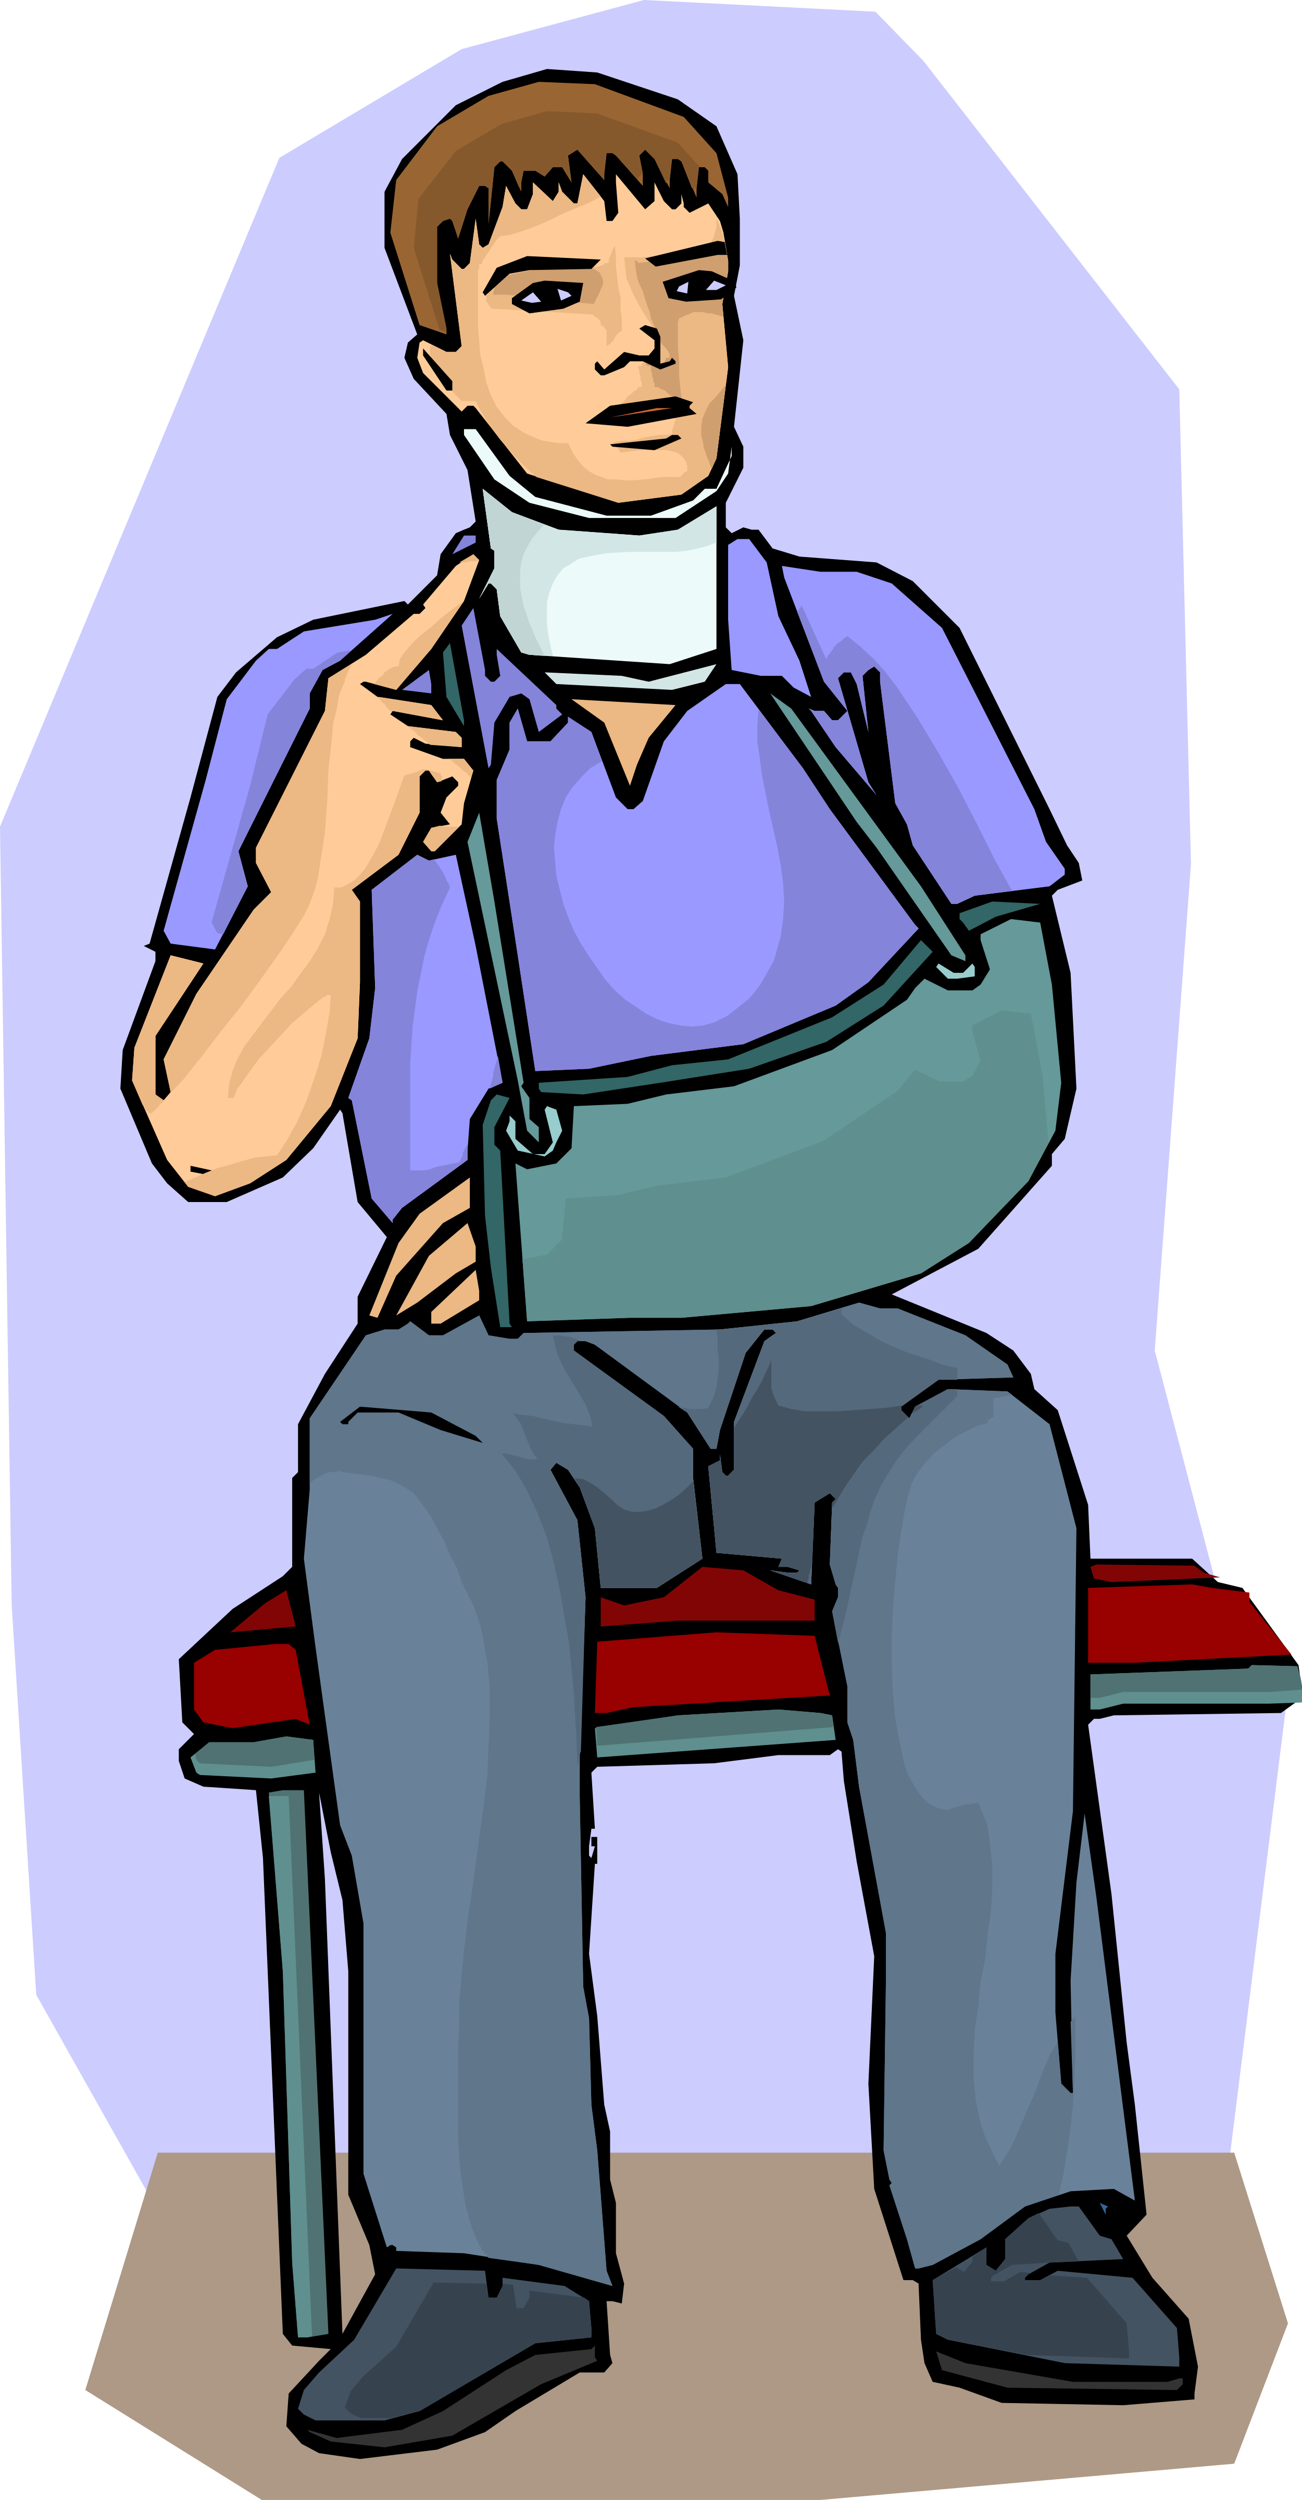<svg xmlns="http://www.w3.org/2000/svg" fill-rule="evenodd" height="7.122in" preserveAspectRatio="none" stroke-linecap="round" viewBox="0 0 1114 2138" width="3.711in"><style>.brush1{fill:#ccf}.pen1{stroke:none}.brush3{fill:#000}.brush5{fill:#fc9}.brush6{fill:#ecb883}.brush7{fill:#cf9f6f}.brush9{fill:#ecfafa}.brush10{fill:#8484db}.brush11{fill:#99f}.brush12{fill:#366}.brush13{fill:#d3e6e6}.brush14{fill:#699}.brush15{fill:#9cc}.brush18{fill:#820505}.brush19{fill:#900}.brush20{fill:#5f8f8f}.brush21{fill:#507272}.brush23{fill:#435362}</style><path class="pen1 brush1" d="M749 10 551 0 395 42l-156 93L0 707l10 666 21 333 94 167 728 41 197-52 52-416-62-93-52-198 31-416-10-406L790 52l-41-42z"/><path class="pen1" style="fill:#ad9985" d="M135 1841h921l46 146-46 120-354 31H224l-151-94 62-203z"/><path class="pen1 brush3" d="m580 85 33 23 18 41 2 38v40l-5 26 8 38-8 74 8 17v18l-15 30v21l5 5 10-5 7 2h6l12 16 23 7 66 5 31 16 40 40 77 155 15 31 10 15 3 15-21 8-5 5 16 66 5 99-10 43-11 13v10l-63 71-74 39 81 33 23 15 15 20 3 13 20 18 26 81 2 46h87l22 20 21 5 48 66 3 21v7l-18 13-143 2-12 3h-5l-5 5 20 145 13 127 7 53 10 94-17 18 22 36 31 35 8 41-3 23v5l-61 5-104-2-36-13-23-5-7-16-3-20-2-46v-2l-5-3h-8l-25-78-5-90 5-109-15-81-11-69-2-25-3-2-7 5h-44l-55 7-100 3-5 5 3 48h-3l-2 15v8l2 2 3-10h-3v-8h5v23h-2l-5 77 7 53 6 76 5 23v41l5 20v43l7 26-2 17-8-2h-5l3 46 2 7-7 8h-21l-55 33-26 18-41 15-66 8-35-5-15-8-13-15 2-28 26-28 10-10-33-3-8-10-17-407-6-58-45-3-16-7-5-15v-10l13-13-10-10-3-54 46-43 43-28 8-8v-76l5-5v-41l23-43 28-43v-23l25-51-25-30-13-76-2-3-23 33-26 25-48 21h-33l-18-16-13-17-27-64 2-33 28-76v-8l-10-5 5-2 35-125 23-86 16-21 35-30 31-15 78-16 3 3 25-25 3-18 13-18 7-3 5-2 5-5-7-44-15-30-3-18-28-30-8-18 3-13 8-7-28-74v-48l15-28 46-46 40-20 38-11 43 3 69 23zM293 1625l5 61v191l18 43 5 25-28 51-15-389-5-74 10 51 10 41z"/><path class="pen1" style="fill:#963" d="m585 100 28 31 10 38v8l-5-11-12-10v-10l-3-3h-5l-2 18v8l-13-31-3-2h-5l-2 18v7l-13-25-8-8-5 5 3 16v10l-23-26-3-2h-5l-2 18v5l-23-26-8 5 3 23-8-13h-8l-7 8-8-5h-10l-2 10v8l-8-18-8-8h-2l-5 5-5 49v-31l-3-2h-5l-10 20-8 25-5-15-2-2-6 2-5 5v48l8 39v5l-23-8-25-79 5-45 35-46 44-26 43-12 48 2 76 28z"/><path class="pen1 brush5" d="M519 189h5l5-7-2-26v-7l25 30 8-7v-16l8 16 7 7h3l5-5v-8l2 8v3l5 5 16-8 10 15 3 10 4 24v9l-5 28 5 54-10 78-7 15-23 16-54 7-78-25-44-56-2-2h-5l-5 5 5 5-38-38-5-13 2-13 3-2 20 10h8l5-5-10-79 2 5 8 8h2l5-5 5-38 3 22 3 3 5-3 12-32 3-18 8 15 5 5h5l5-13v-10l17 16 5-8v-8l3 8 10 10h3l5-25 18 23 2 17z"/><path class="pen1 brush6" d="M370 295h-1v1h-1v7l2 6 3 6 3 6 4 6 5 5 5 6 5 5h12l4 8 5 8 6 9 6 8 7 8 7 8 8 8 9 8 70 22 54-7 23-16 7-15 10-78-5-54 5-28v-9l-4-20v-2l-1-2-1-3-1-2-1-3-1-2-1-2-1-3 1 1v9l-1 4-1 4-2 4-2 3-2 4-3 3h-17l-9 1-9 1-8 1-9 1h-16l1 9 1 9 3 7 3 7 7 13 7 11 3 5 2 4 1 5 1 4-1 4-3 5-4 4-6 4v2h-3v1l1 3v2l1 3v3l1 2v4h-3v1h-1v2h-2l-3 3-3 2-3 4-4 3-2 4-2 2-1 1h12l8-1h15l7 1 6 2 5 3v2l-1 1v2l-1 2v1l-1 2v3l-5 1h-6l-6 1-6 1-7 2-6 1h-7l-6 1-1 1v1l1 1 1 1v1h2v1l2 3 8-1 9-1h23l4 1 4 1 3 2 3 3 2 3 1 4v4h-1l-1 1h-1v1l-1 1h-1v1l-1 1h-16l-14 2-14 1-12-1h-6l-5-2-6-2-5-3-5-4-5-6-4-6-4-8h-8l-7-1-6-1-6-2-11-5-9-6-7-7-7-9-5-10-4-11-2-11-3-12-1-13-1-12v-48l1-1v-4h2l1-3 2-3 2-3 2-3 2-3 2-3 2-3 3-3 8-1 10-3 11-4 12-5 12-6 12-5 12-5 9-5-15-19-5 25h-3l-10-10-3-8v8l-5 8-17-16v10l-5 13h-5l-5-5-8-15-3 18-12 32-5 3-3-3-3-22-5 38-5 5h-2l-8-8-2-5 10 79-5 5h-8l-12-6z"/><path class="pen1 brush7" d="m621 212-10 1-10 1-10 2-10 3-9 2-10 2-8 1-8 1v-1h-1v-1h-2l1 7 1 7 2 6 3 6 2 7 2 6 2 5 1 6 1 1v1l1 2 1 2v2l1 2 1 2h1v3l1 3 2 3 2 2 2 2 2 3 1 2v3h-3l-1 3-2 2h-15l2 2h3v4l1 2v3l1 2v2l1 2v3h3l3 2 3 1 3 3 3 2 3 2 3 1 3 1-1-3-1-8-1-11v-12l-1-13v-20l1-4h1l2-1 2-1 2-1h1l2-1 2-1h9l3 1h4l3 1 4 1 3 1-1-11 5-28v-9l-2-11zm0 117-4 5-5 6-5 5-3 6-3 7-1 7v7l2 9v2l1 2 1 3 1 3 1 2 1 3 1 3 1 2 4-9 8-63z"/><path class="pen1 brush6" d="m430 232-1 1-1 2-1 2-2 2-2 3-2 2-1 1-1 1v3l-1 1v1l-1 1h-1v6l1 1 1 1v1l1 1 1 1v1h1l86 5 1 1 1 1h1l1 1 1 1 1 1 1 2v2l2 1 1 1 1 2h1v14l3-2 1-1 1-1 1-1 1-2 1-2 2-2 1-1 2-1v-10l-1-9v-9l-2-9-1-9-1-9v-9l-1-9-1 2-1 2-1 3-1 2-1 3v2l-1 1h-3v1l-5 2-10 1h-39l-13 1-12 1-8 1z"/><path class="pen1 brush7" d="m427 235-1 3-1 2v2l-1 2-1 2v2l-1 2v2h11l11 1 11 1 11 2 11 1 10 1 11 1 10 1 5-10 3-7v-3l-1-3-1-2-1-2-5-3-6-2h-16l-18 1-18 3-14 3h-9z"/><path class="pen1 brush3" d="m506 230-53 1-17 3-21 19-2-3 12-21 26-10 63 3-8 8z"/><path class="pen1 brush3" d="m482 264-29 4-15-8v-5l18-13 10-2 33 2-3 16-14 6z"/><path class="pen1 brush1" d="m446 257 10-7 7 8-8 1-9-2zm43-4-9 4-3-10 9 3 3 3z"/><path class="pen1 brush3" d="m587 258 30-2 13-10-1-5-20-9-11-1-31 10 5 14 15 3z"/><path class="pen1 brush1" d="m621 244-10-4-7 8h9l8-4zm-42 5 9 2 1-10-8 4-2 4z"/><path class="pen1 brush3" d="M565 288v23l8-2 2-3 3 3v2l-13 5-15-7h-11l-5 5-17 7h-3l-5-5v-5l2-2 6 7 17-15 13 3h8l5-6v-7l-13-10 5-3 10 3 3 7zm-178 46h-5l-20-30v-6l25 28v8zm203 13v2l6 5-59 11-36-3 21-15 56-8 15 5-3 3z"/><path class="pen1" style="fill:#c63" d="m522 357 40-8h13l-53 8z"/><path class="pen1 brush9" d="m436 407 22 18 61 16h38l36-13 10-10h10l13-28v-8l-3 23-10 15-35 23h-74l-51-13-30-20-26-38v-5h10l29 40z"/><path class="pen1 brush3" d="m583 375-23 10-36-3-2-2 48-5 5-3h5l3 3z"/><path class="pen1 brush9" d="m478 453 69 5 33-5 33-20v122l-40 13-120-8-7-2-18-31-3-23-5-5h-2l-8 13 13-26v-15l-3-2-7-51 25 20 40 15z"/><path class="pen1 brush10" d="m407 464-20 10 10-16h10v6z"/><path class="pen1 brush11" d="m656 481 10 46 18 38 10 31-15-8-10-10h-18l-25-5-3-43v-64l8-5h10l15 20z"/><path class="pen1 brush5" d="m397 514-28 41-30 35-26-7h-2l-3 2 15 11 46 7 10 13-43-8-2 3 15 10 41 5 5 5v8l-31-3-10-5-3 3v5l28 10h18l8 10-8 28-2 18-23 23h-3l-7-8 7-12 16-3-8-10 5-13 10-10v-3l-5-5-13 5-5-7-2-3h-3l-5 5v31l-18 36-40 30 7 10v69l-2 48-23 58-38 46-31 20-30 11-23-8-18-23-30-68 2-28 31-79 28 7-41 62v50l7 5 6-7-6-28 28-56 49-72 15-15-13-25v-13l59-117 3-28 32-20 41-35h5l5-5-2-3 28-33 15-10 5 5-13 35z"/><path class="pen1 brush11" d="m733 489 30 10 43 38 79 155 10 28 16 23v5l-13 10-64 8-15 7h-5l-33-50-5-18-10-18-13-104v-8l-5-5-5 3-5 5 5 48-10-41-5-10h-6l-5 5 26 89 5 8 2 3-35-41-21-31-2-2 5 2h8l7 8h5l8-8-20-25-34-89-2-10 33 5h31z"/><path class="pen1 brush10" d="m415 578 5 5h3l5-5-3-18v-5l51 48v3l5 5-20 15-8-28-7-5-10 3-13 22-3 36-2 3-23-122 10-15 10 53v5z"/><path class="pen1 brush11" d="m276 573-11 20v13l-61 122 8 30-28 54-38-5-6-11 36-129 18-69 25-33 11-10h7l23-15 61-10 15-5-45 40-15 8z"/><path class="pen1 brush12" d="m397 621-15-25-3-38 6-8 12 66v5z"/><path class="pen1 brush13" d="m575 590-99-5-10-10 66 3 23 5 58-15-10 15-28 7z"/><path class="pen1 brush10" d="m369 593-25-3 23-17 2 12v8z"/><path class="pen1 brush11" d="m687 657 23 35 73 99 3 3-43 46-28 20-79 33-79 10-53 11-46 2-17-112-16-104v-33l11-26v-23l7-12 8 28h20l15-16v-5l20 13 21 56 10 10h5l8-7 18-51 20-26 33-23h12l54 72z"/><path class="pen1 brush14" d="m788 758 38 59v5l-12-5-64-92-17-22-74-110 18 13 111 152z"/><path class="pen1 brush6" d="m555 631-10 23-6 18-22-54-28-20 89 5-23 28z"/><path class="pen1 brush14" d="m448 926-2 3 7 10v18l8 7v13l-10-10-8-43-43-204 10-25 13 76 25 155z"/><path class="pen1 brush11" d="m390 731 17 78 23 117-12 5-16 26-2 27v8l-56 41-8 10v3l-18-21-17-84-3-2 18-51 5-43-3-84 39-30 10 5 23-5z"/><path class="pen1 brush12" d="m852 784-23 12-5-7-3-3v-5l28-10 41 2-38 11z"/><path class="pen1 brush14" d="m900 842 8 84-5 41-23 43-51 53-41 26-94 28-111 10h-44l-88 3-10-135 10 5 25-5 13-13 2-36 46-2 33-8 58-7 84-31 64-43 7-10 8-8 20 10h21l7-5 8-13-8-25v-5l26-13 25 3 10 53z"/><path class="pen1 brush12" d="m756 860-49 31-66 23-76 12-66 10-36-2-2-3v-5l76-5 38-10 48-5 89-36 44-28 32-38 10 10-42 46z"/><path class="pen1 brush15" d="m824 832 8-8 2 3v8l-15 2h-8l-10-10 2-3 13 8h8z"/><path class="pen1 brush12" d="M423 964v15l5 5 8 148 2 3h-10l-8-51-5-44-2-78 7-21 5-5 11 3-13 25z"/><path class="pen1 brush15" d="m481 967-5 10-3 7-7 5-23-5-10-17 3-8v-5l5 5v15l15 13h10l7-10-7-28 2-3 8 3 5 18z"/><path class="pen1 brush3" d="m204 1000-15 7-26-5v-5l23 5 18-2z"/><path class="pen1 brush6" d="m379 1046-40 45-16 36-7-2 25-62 18-25 43-31v26l-23 13z"/><path class="pen1 brush6" d="m407 1079-17 10-33 25-18 11 28-51 33-28 7 20v13zm3 33-33 20h-8v-10l38-36 3 18v8z"/><path class="pen1" style="fill:#69829a" d="m768 1119 58 23 36 25 5 11-64 2-32 23v3l7 7 5-10 28-15 51 2 36 28 23 89-3 242-15 122v50l5 61 8 8h2l-2-96 5-84 7-59 10 71 33 260-18-10-37 2-39 13-38 28-41 22-12 3h-3l-7-25-15-46 2-2-2-3-5-25 2-145v-41l-23-125-5-40-5-15v-31l-13-64 5-12v-8l-2-3-5-17 2-53 3-3-5-5-13 8-3 70-35-12 15 2h8l2-2-10-3h-8l3-7-56-5-7-74 10-5v-5l2 15 3 3h2l5-5v-41l26-69 7-5 3-2-3-3h-7l-16 20-22 66-3 16h-5l-20-31-79-58-8-3h-7l-3 3v5l77 56 25 28v25l8 69-39 25h-48l-5-51-13-35-10-15-10-6-5 6 23 43 7 66-5 137v33l3 163 5 27 2 74 5 39 8 103 5 13-63-18-64-10-58-2v-3l-3-2h-2l-3 2-20-63v-214l-10-58-10-26-21-152-10-76 5-59v-61l48-71 16-5h12l8-5 2-2 16 12h12l31-17 8 17 18 3h7l5-5 168-3 66-7 53-16 18 5h15z"/><path class="pen1" style="fill:#5f768b" d="m265 1269 3-3 3-2 4-2 3-2 4-1h4l4-1 4 1 7 1 8 1 8 1 9 2 8 2 7 3 7 4 6 4 7 9 7 10 6 11 6 11 5 12 6 11 4 12 5 10 4 8 4 10 3 9 2 10 4 21 2 23v24l-1 24-1 26-3 25-7 52-7 49-3 24-2 22-2 21v19l-1 21v79l2 28 4 26 3 12 3 10 4 10 5 9h1v1l1 1 1 1 1 1v1l1 1 43 6 63 18-5-13-8-103-5-39-2-74-5-27-3-163v-33l5-137-7-66-23-43 5-6 10 6 10 15 13 35 5 51h48l39-25-8-69v-25l-25-28-77-56v-5l3-3h7l8 3 79 58 20 31h5l3-16 22-66 16-20h7l3 3-3 2-7 5-26 69v41l-5 5h-2l-3-3-2-15v5l-10 5 7 74 56 5-3 7h8l10 3-2 2h-8l-15-2 35 12 3-70 13-8 5 5-3 3-2 53 5 17 2 3v8l-5 12 13 64v31l5 15 5 40 23 125v41l-2 145 5 25 2 3-2 2 15 46 7 25h3l12-3 41-22 38-28 29-10 4-18 3-19 3-20 2-20 1-19 1-20v-37 1h-1v1h-1v1l-1 1-1 1 2 61h-2l-8-8-3-36-7 12-6 14-5 14-6 14-6 14-6 14-6 12-8 12-5-9-4-9-4-9-3-9-2-9-2-10-1-10-1-10v-20l1-20 3-21 2-21 4-20 2-21 3-20 1-20v-19l-2-18-1-9-2-9-3-8-4-9h-3l-3 1h-4l-4 1-3 1-4 1-3 1-2 1-6-1-6-2-5-3-5-5-4-5-4-7-4-7-3-8-4-19-4-21-2-22-1-24v-24l1-24 2-24 2-22 3-20 3-17 3-14 3-10 4-8 6-8 8-9 10-8 9-7 10-5 10-5 8-2v-2l1-1h1v-1h1l1-1h1v-16l16-3-4-3-51-2-28 15-5 10-7-7v-3l32-23 64-2-5-11-36-25-58-23h-15l-18-5-53 16-66 7-168 3-5 5h-7l-18-3-8-17-31 17h-12l-16-12-2 2-8 5h-12l-16 5-48 71v56z"/><path class="pen1 brush3" d="m407 1228 6 6-36-11-36-15h-35l-8 8v2h-5l-2-2 17-13 61 5 38 20z"/><path class="pen1 brush18" d="m1044 1349-93 4-15-3-3-10 5-2 84 1 8 6 14 4zm-378 11 31 8v18H580l-66 5v-25l20 7 34-7 33-26 35 3 30 17z"/><path class="pen1 brush19" d="m1069 1370 36 45-134 7h-40v-64l89-3 17 3 32 4v8z"/><path class="pen1 brush18" d="m197 1396 30-25 18-11 8 31-56 5z"/><path class="pen1 brush19" d="m710 1450-168 10-23 5h-10l2-61 102-8 84 3 13 51zm-457-39 12 64-12-5-54 8-25-5-8-11v-40l18-11 51-5h12l6 5z"/><path class="pen1 brush20" d="M1114 1442v14l-28 1H961l-20 5h-8v-30l135-5 3-3 39 1 3 11 1 6zm-402 25 3 21-204 15-2-25 71-11 86-5 36 3 10 2zm-442 49-38 5-61-3-3-2-5-13 16-13h38l28-5 23 3 2 28z"/><path class="pen1 brush21" d="m281 1996-18 3h-8l-5-64-8-249-12-153 12-2h18l21 465z"/><path class="pen1" style="fill:#369" d="M946 1889v5l-5-10 7 3-2 2z"/><path class="pen1 brush23" d="m941 1912 10 3 10 17-63 3-18 10-3 3v2h13l15-8 64 6 38 43 2 25v8l-98-3-100-20-10-5-3-46 46-28v15l8 5 8-10v-17l20-18 18-8 18-2h7l18 25zm-523 53h7l5-10v-7l53 7 21 13 2 23v8l-48 5-99 58-30 8h-59l-10-5-5-5 5-16 13-15 30-28 36-61 76 2 3 23z"/><path class="pen1" d="m511 2019-48 20-76 44-58 10-46-5-18-8-2-2 25 7 56-7 35-16 54-35 25-13 48-5 3-3v10l2 3zm407 18h81l10-3h3v5l-5 5-145-2-56-15-5-16 25 10 92 16z" style="fill:#333"/><path class="pen1 brush3" d="m561 228 53-10h8l-2-11-6-1-62 15 9 7z"/><path class="pen1 brush20" d="m892 920 5 57-17 33-51 53-41 26-94 28-111 10h-44l-88 3-4-53 21-4 13-13 3-35 45-3 33-8 59-7 83-31 64-43 8-10 7-8 21 10h20l8-5 7-13-7-25v-5l25-13 25 3 10 53z"/><path class="pen1 brush6" d="m122 945 1 1 1 1v1l1 1v1h1l1 1v1h3l1-1 1-1 2-2 1-1 1-1 1-2 2-1 1-2-7-5v-50l41-62-28-7-31 79-2 28 9 21zm20-6 15-16 16-20 16-21 17-21 16-22 15-21 13-19 10-16 5-10 4-11 3-11 2-13 4-26 2-27 1-27 3-27 1-12 3-12 2-12 4-10 1-2v-2l1-2 1-3 1-2 1-2 1-2 1-2-20 12-3 28-59 117v13l13 25-15 15-49 72-28 56 6 28-4 5zm251-458h6l2-1h7l2-1-5-5-12 7zm4 33-10 7-10 8-9 8-9 7-7 7-6 7-4 6-1 6h-3l-3 1-3 2-3 2-2 3-3 2-2 3-2 2 19 5 30-35 28-41zm-73 82 1 2 1 1 1 2 2 1 1 2 2 2 2 2 1 1 1-1 43 8-10-13-45-7zm25 25 2 2 3 2 2 2 2 2 3 2 2 2 3 2 2 2 27 2v-8l-5-5-41-5zm35 28 3 2 2 2 3 2 2 2 2 2 3 2 2 2 2 2 2-6-8-10h-13zm9 58h-16v-1l-8 2-7 12 7 8h3l21-21zm-16-12v-2 2zm1-27v-4l-1-1v-2h-2l-2-1h-2l-1-1h-2l-2-1h-4l-3 1-2 1-3 1-3 1h-2l-2 1h-1l-4 11-5 14-6 16-6 16-4 8-4 7-4 7-5 6-5 5-5 3-6 3h-6l-1 14-3 13-4 13-6 12-7 11-8 11-8 11-9 10-16 21-15 20-6 11-4 10-3 11-1 12h5l1-3 2-5 4-5 4-6 11-15 14-15 14-15 14-12 6-5 5-4 5-3h3l-1 15-3 17-4 20-6 19-7 20-8 18-9 16-8 12-10 1-9 1-11 3-10 3-11 3-10 4-9 4-9 4 3 4 23 8 30-11 31-20 38-46 23-58 2-48v-69l-7-10 40-30 18-36v-31l5-5h3l2 3 5 7 4-1z"/><path class="pen1" d="m580 122 19 21h-1l-2 18h-4l-9-23-3-2h-5l-2 18h-2l-1 3-10-21-8-8-5 5 3 15-4 4v2l-19-21-3-2h-5l-2 18v5l-23-26-8 5 3 23-8-13h-8l-7 8-8-5h-10l-2 10v6l-2-2-6-14-8-8h-2l-5 5-4 39-1 2v-23l-3-2h-5l-10 20-8 25-5-15-2-2-6 2-5 5v48l8 39v3l-6-2-22-70 4-42 32-41 39-23 39-11 43 2 69 25zm26 30 1 5-1-1v-4z" style="fill:#86592d"/><path class="pen1" d="m497 1498-1 2v2l-1 2v4l-1 2v4-8l-1-23-2-35-4-42-4-23-4-23-5-23-6-22-8-21-9-19-5-9-5-8-6-8-6-7h4l4 1 4 1 4 1 3 1 4 1h8l-3-4-3-5-2-5-2-5-2-5-2-6-3-4-4-5 8 1 9 1 8 2 9 2 9 2 9 1 8 1 8 1-2-9-4-10-6-10-6-10-6-10-5-10-3-10-2-9h7l3 1h3l3 1 3 1 3 1 3 1h-4l-3 3v5l77 56 25 28v25l8 69-39 25h-48l-5-51-13-35-10-15-10-6-5 6 23 43 7 66-4 132zm83-295 3 1h3l3 1h13l4-1 4-8 3-9 1-8 1-8v-9l-1-8v-9l-1-8h3l66-7 38-11v5l10 9 12 7 12 7 13 6 13 5 13 4 13 5 13 3v10h-16l-32 23v3l7 7 5-10 28-15h8v6l-36 36-9 10-7 9-7 11-6 10-5 11-4 11-3 11-4 11-5 23-5 23-5 23-6 22-5-27 5-12v-8l-2-3-5-17 2-53 3-3-5-5-13 8-3 70-35-12 15 2h8l2-2-10-3h-8l3-7-56-5-7-74 10-5v-5l2 15 3 3h2l5-5v-41l26-69 7-5 3-2-3-3h-7l-16 20-22 66-3 16h-5l-20-31-8-5z" style="fill:#55697c"/><path class="pen1 brush23" d="m491 1264 8 1 6 3 6 4 6 5 6 5 5 5 6 4 7 2h6l7-1 7-2 6-3 7-4 6-4 7-6 6-6 8 66-39 25h-48l-5-51-13-35-4-7v-1h-1zm137-43 6-9 5-8 4-8 5-8 4-7 3-7 3-6 2-5v24l1 4 2 5 3 6 11 3 12 2h27l14-1 15-1 13-1 14-2-1 1v3l6 6-11 10-10 9-9 10-9 9-7 10-7 10-6 10-6 10v-5l3-3-5-5-13 8-2 51-1 2v2l-1 3v2l-1 2v3l-1 2v2l-32-11 15 2h8l2-2-10-3h-8l3-7-56-5-7-74 10-5v-5l2 15 3 3h2l5-5v-36zm158-19h4l-1 1-1 1-1 1-2 1-1 1h-1l-1 1-2 1 3-6 3-1z"/><path class="pen1" d="M442 1974h6l5-9v-6l47 6 4 3 2 23v8l-48 5-99 58-25 6h-25l-9-4-5-5 5-14 11-13 28-25 32-55 45 1 2 12h7l5-10v-2l9 1 3 20zm463-58 9 2 9 16-25 1h-1l-31 2-16 9-2 2v3h11l14-8 9 1-2 1-3 3v2h13l9-4 31 2 34 39 2 23v7l-88-3-67-13-10-5-3-46 20-11 7 4 7-9v-4l12-8v15l8 5 8-10v-17l20-18 8-4h1l16 23z" style="fill:#36434f"/><path class="pen1 brush10" d="m191 799-5-1-5-9 33-117 15-61 23-30 10-9h6l21-14 12-2-10 9-15 8-11 20v13l-61 122 8 30-21 41zm180-64 2 2 2 3 2 3 2 3 2 4 1 3 2 3 1 3-7 15-6 15-5 15-4 14-3 15-3 15-2 15-2 15-2 31v92h11l6-1 5-2 5-1 5-1 5-1 5-1 1-2 1-2 1-2v-2l1-2 1-2 1-2 1-1v13l-56 41-8 10v3l-18-21-17-84-3-2 18-51 5-43-3-84 39-30 10 5 4-1zm48 196 1-4 1-3 1-4v-3l1-3 1-4 1-3 1-4 4 23-11 5zm96-280-10 6-8 8-7 8-6 9-4 10-3 11-2 11-1 11 1 12 1 12 3 12 3 12 4 11 5 12 6 11 7 11 7 10 7 10 8 9 9 8 9 6 9 6 10 5 9 3 10 2 10 1 10-1 10-3 10-5 9-7 10-8 9-11 4-7 4-7 4-7 2-7 4-14 2-15 1-15-1-16-2-15-3-16-7-31-6-30-2-15-2-14v-14l1-13 38 50 23 35 73 99 3 3-43 46-28 20-79 33-79 10-53 11-46 2-17-112-16-104v-33l11-26v-23l7-12 8 28h20l15-16v-5l20 13 9 25zm167-128 1-1 1-1v-1h1v-1l1-1 21 46 1-3 2-2 2-3 2-3 3-3 3-2 2-2 3-2 11 9 11 10 10 11 10 13 18 27 18 30 17 30 16 31 15 30 15 27-32 4-15 7h-5l-33-50-5-18-10-18-13-104v-8l-5-5-5 3-5 5 5 48-10-41-5-10h-6l-5 5 26 89 5 8 2 3-35-41-21-31-2-2 5 2h8l7 8h5l8-8-20-25-23-60z"/><path class="pen1 brush13" d="m613 464-8 3-8 2-9 2-10 1h-39l-19 1-17 3-8 2-6 4-7 4-5 6-4 7-3 8-2 8v18l1 9 2 10 2 9-20-1-7-2-18-31-3-23-5-5h-2l-8 13 13-26v-15l-3-2-7-51 25 20 40 15 69 5 33-5 33-20v31z"/><path class="pen1" style="fill:#c1d5d5" d="m465 449-5 6-5 6-4 7-3 6-2 7-1 8v14l3 15 5 15 6 14 7 14-13-1-7-2-18-31-3-23-5-5h-2l-8 13 13-26v-15l-3-2-7-51 25 20 28 11h-1z"/><path class="pen1 brush21" d="m713 1477-202 16-1-16 70-10 86-5 36 3 10 2 1 10zm401-35v3l-28 2H961l-20 5h-8v-20l135-5 3-3 39 1 3 11 1 6zm-845 63-37 6-61-3-3-3-1-5 12-10h38l28-5 23 3 1 17z"/><path class="pen1 brush20" d="M230 1536h17l20 462-4 1h-8l-5-64-8-249-12-150z"/></svg>
